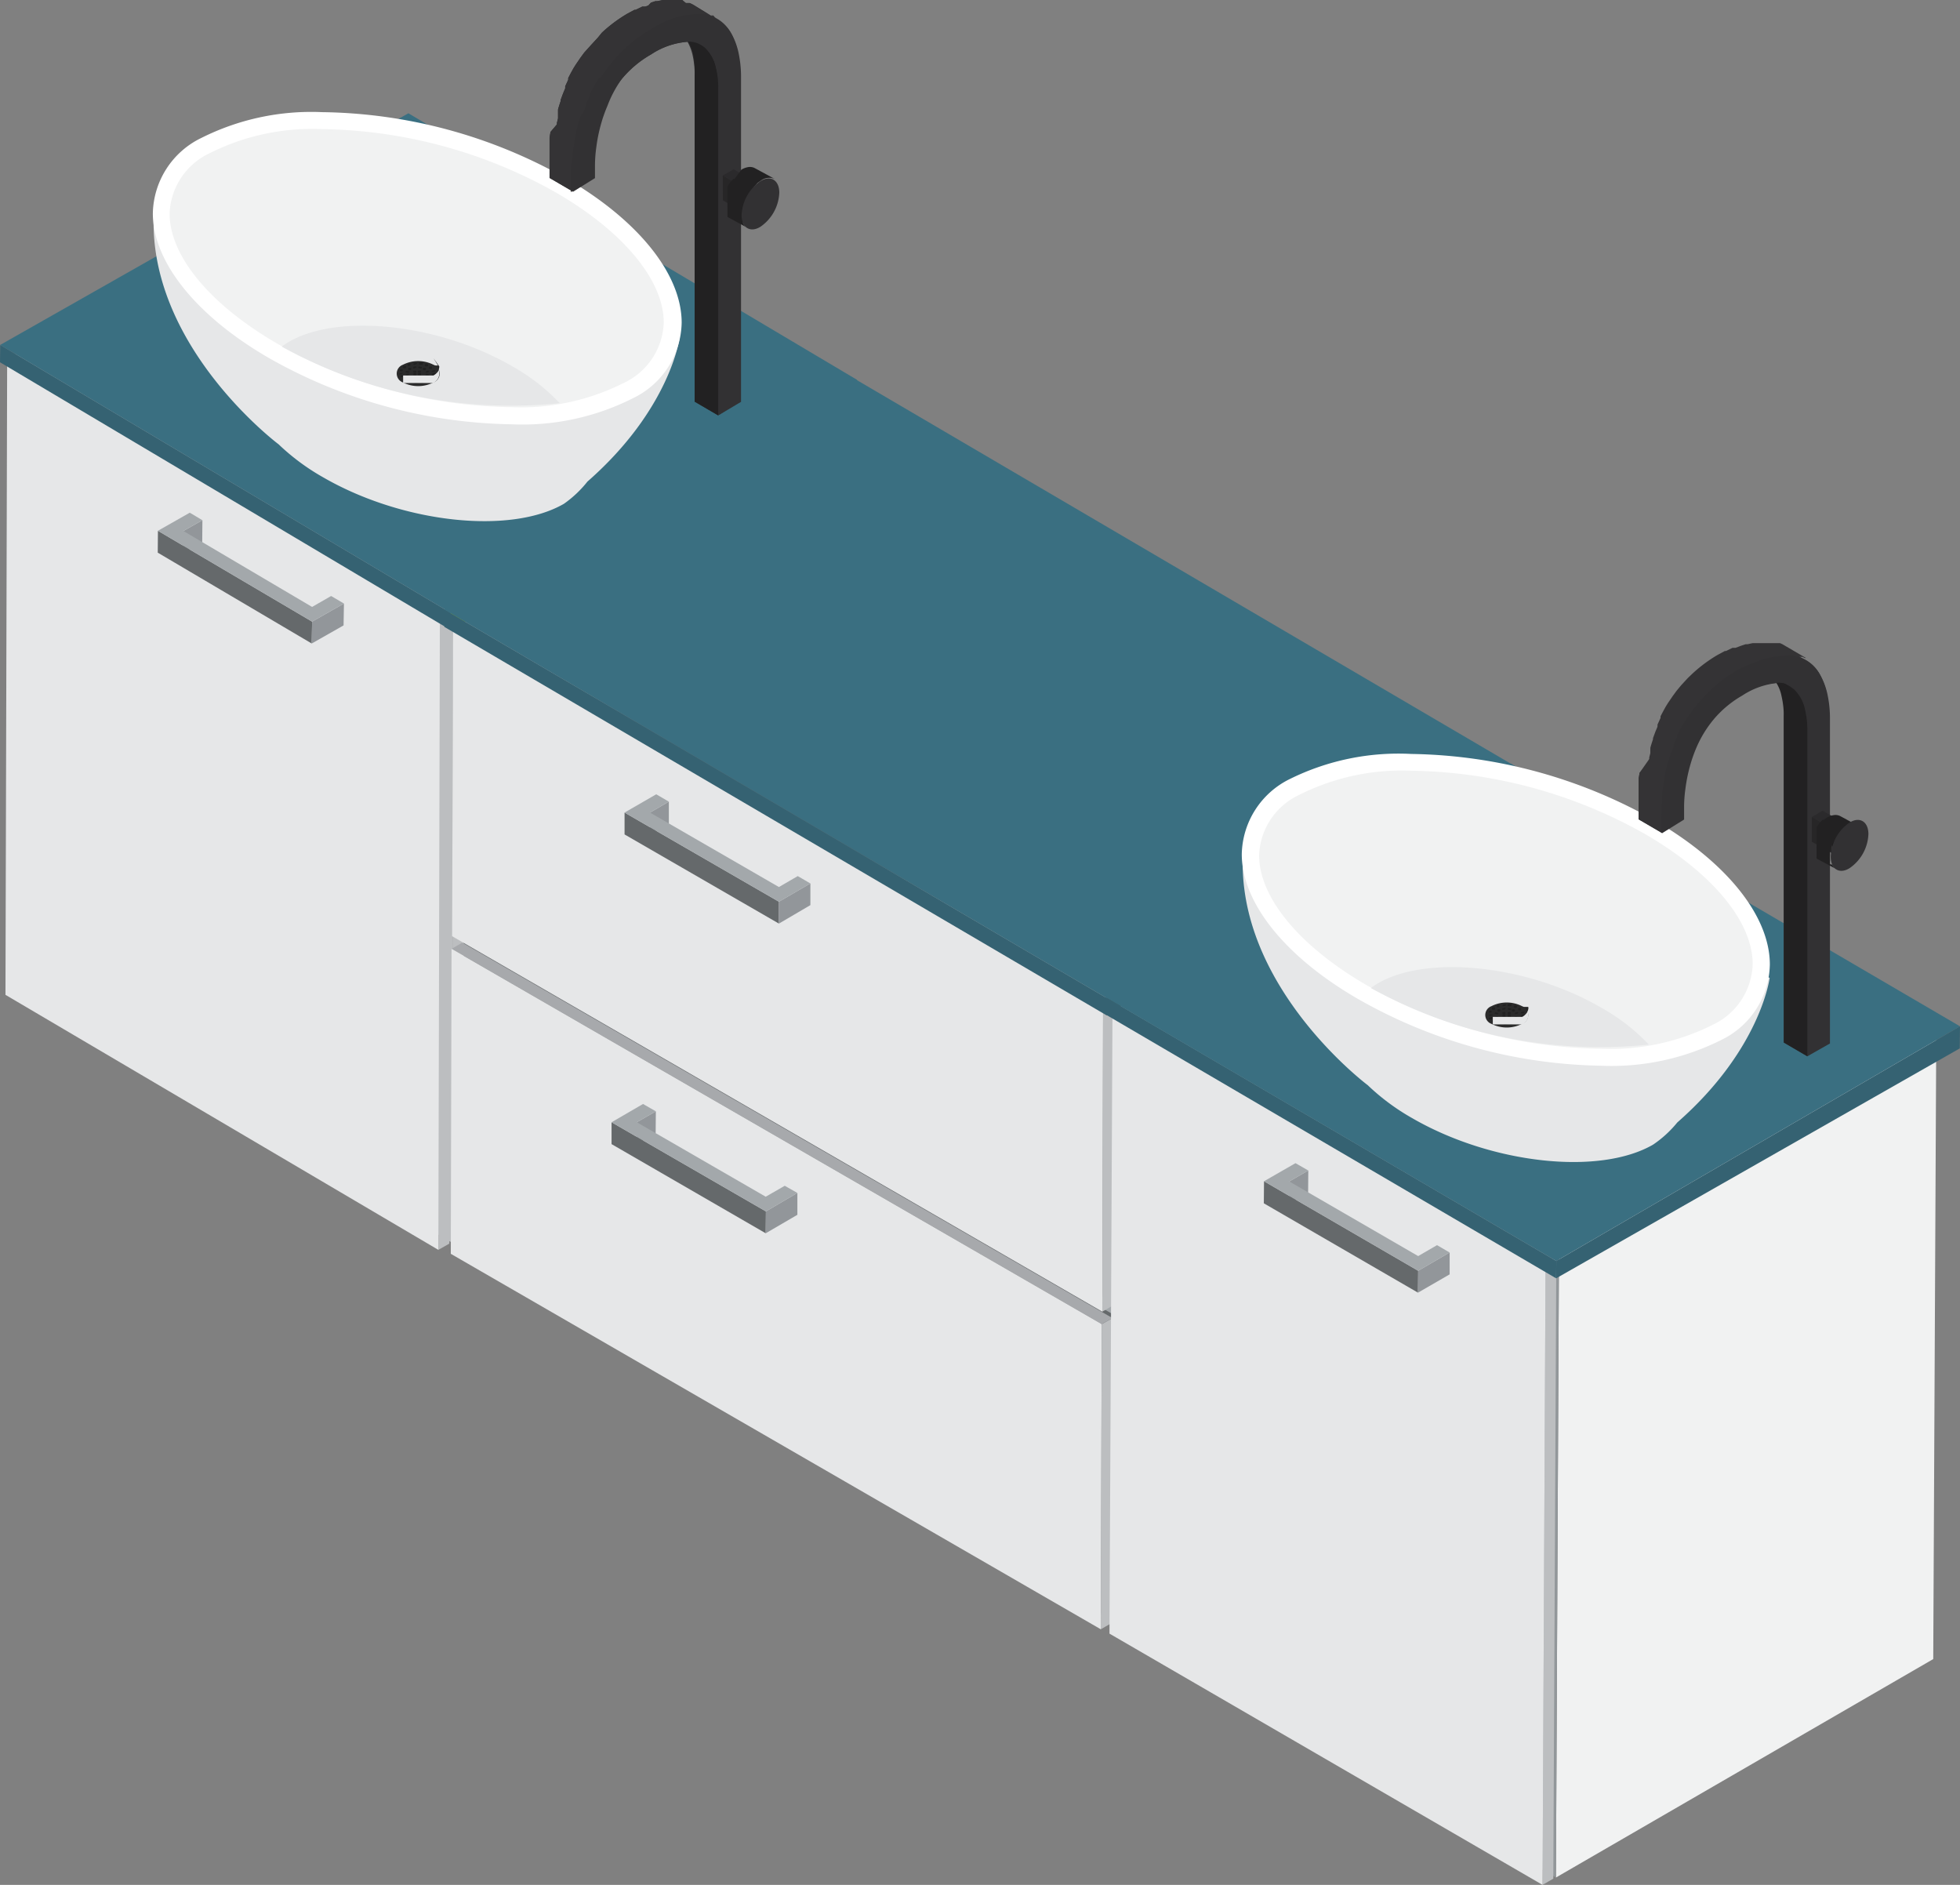 <svg xmlns="http://www.w3.org/2000/svg" width="104" height="100" viewBox="0 0 104 100">
  <rect x="0" y="0" width="104" height="100" fill="#808080" stroke="none"/>
  <defs>
    <style>
      .cls-1 {
        isolation: isolate;
      }

      .cls-2 {
        fill: #bcbec0;
      }

      .cls-3 {
        fill: #a3a8ab;
      }

      .cls-4 {
        fill: #e6e7e8;
      }

      .cls-5 {
        fill: #92969a;
      }

      .cls-6 {
        fill: #65696b;
      }

      .cls-7 {
        fill: #356272;
      }

      .cls-8 {
        fill: #3a6f81;
      }

      .cls-9 {
        fill: #8eb021;
      }

      .cls-10 {
        fill: #d1d3d4;
      }

      .cls-11 {
        fill: #a7a9ac;
      }

      .cls-12 {
        fill: #403b31;
      }

      .cls-13 {
        fill: #f1f2f2;
      }

      .cls-14 {
        fill: #92979a;
      }

      .cls-15 {
        fill: #fff;
      }

      .cls-16 {
        fill: #262626;
      }

      .cls-17 {
        fill: #2b2b2b;
      }

      .cls-18 {
        fill: #212121;
      }

      .cls-19 {
        fill: #323133;
      }

      .cls-20 {
        fill: #222122;
      }

      .cls-21 {
        fill: #343335;
      }

      .cls-22 {
        fill: #272627;
      }

      .cls-23 {
        fill: #2b2a2c;
      }

      .cls-24 {
        fill: #1b1a1b;
      }
    </style>
  </defs>
  <title>sink_2</title>
  <g id="Слой_2" data-name="Слой 2">
    <g id="Layer_1" data-name="Layer 1">
      <g>
        <g>
          <g>
            <g class="cls-1">
              <polygon class="cls-2" points="23.97 65.92 43.84 53.83 44.22 20.68 24.05 32.17 23.97 65.92"/>
              <polygon class="cls-3" points="24.05 32.17 44.22 20.68 21.26 7.16 1.09 18.64 24.05 32.17"/>
              <polygon class="cls-2" points="1.09 18.64 1.01 52.39 23.97 65.92 24.05 32.17 1.09 18.64"/>
            </g>
            <g class="cls-1">
              <polygon class="cls-2" points="23.26 66.31 23.84 65.98 23.92 32.23 23.34 32.56 23.26 66.31"/>
              <polygon class="cls-3" points="23.34 32.56 23.92 32.23 0.95 18.7 0.38 19.03 23.34 32.56"/>
              <polygon class="cls-4" points="0.38 19.03 0.29 52.78 23.26 66.31 23.34 32.56 0.38 19.03"/>
            </g>
            <g class="cls-1">
              <polygon class="cls-5" points="10.74 27.6 10.73 28.76 9.72 29.34 9.73 28.17 10.74 27.6"/>
              <polygon class="cls-6" points="16.56 32.98 16.54 34.14 8.37 29.32 8.38 28.16 16.56 32.98"/>
              <polygon class="cls-5" points="18.25 32.02 18.23 33.18 16.54 34.14 16.56 32.98 18.25 32.02"/>
              <polygon class="cls-3" points="18.25 32.02 16.56 32.98 8.38 28.16 10.07 27.2 10.74 27.6 9.73 28.17 16.56 32.2 17.57 31.62 18.25 32.02"/>
            </g>
          </g>
          <g>
            <g>
              <polygon class="cls-7" points="0.01 18.3 23.91 32.51 23.9 33.42 0 19.22 0.01 18.3"/>
              <polygon class="cls-8" points="0.01 18.3 23.91 32.51 45.49 20.16 21.67 6.01 0.01 18.3"/>
            </g>
            <polygon class="cls-9" points="45.49 20.16 45.47 21.33 23.9 33.42 23.91 32.51 45.49 20.16"/>
          </g>
        </g>
        <g>
          <g>
            <g class="cls-1">
              <polygon class="cls-10" points="59.1 69.76 78.89 58.26 78.85 74.45 59.05 85.95 59.1 69.76"/>
              <polygon class="cls-3" points="24.6 49.84 44.39 38.34 78.89 58.26 59.1 69.76 24.6 49.84"/>
              <polygon class="cls-6" points="59.1 69.76 59.05 85.95 24.55 66.03 24.6 49.84 59.1 69.76"/>
            </g>
            <g class="cls-1">
              <polygon class="cls-10" points="59.24 53 79.03 41.49 78.99 57.68 59.2 69.18 59.24 53"/>
              <polygon class="cls-3" points="24.74 33.08 44.53 21.58 79.03 41.49 59.24 53 24.74 33.08"/>
              <polygon class="cls-6" points="59.24 53 59.2 69.18 24.7 49.26 24.74 33.08 59.24 53"/>
            </g>
            <g>
              <g class="cls-1">
                <polygon class="cls-2" points="58.53 53.4 59.1 53.07 59.05 69.26 58.49 69.59 58.53 53.4"/>
                <polygon class="cls-3" points="24.04 33.48 24.6 33.16 59.1 53.07 58.53 53.4 24.04 33.48"/>
                <polygon class="cls-4" points="58.53 53.4 58.49 69.59 23.99 49.67 24.04 33.48 58.53 53.4"/>
              </g>
              <g class="cls-1">
                <polygon class="cls-5" points="35.49 42.53 35.49 43.69 34.48 44.27 34.49 43.11 35.49 42.53"/>
                <polygon class="cls-6" points="41.33 47.84 41.33 49 33.14 44.27 33.14 43.11 41.33 47.84"/>
                <polygon class="cls-5" points="43 46.87 43 48.02 41.33 49 41.33 47.84 43 46.87"/>
                <polygon class="cls-3" points="43 46.87 41.33 47.84 33.14 43.11 34.82 42.14 35.49 42.53 34.49 43.11 41.33 47.06 42.33 46.48 43 46.87"/>
              </g>
            </g>
            <g>
              <g class="cls-1">
                <polygon class="cls-2" points="58.46 70.25 59.03 69.93 58.98 86.11 58.41 86.44 58.46 70.25"/>
                <polygon class="cls-11" points="23.96 50.34 24.53 50.01 59.03 69.93 58.46 70.25 23.96 50.34"/>
                <polygon class="cls-4" points="58.46 70.25 58.41 86.44 23.92 66.52 23.96 50.34 58.46 70.25"/>
              </g>
              <g class="cls-1">
                <polygon class="cls-5" points="34.8 58.96 34.79 60.12 33.79 60.7 33.79 59.54 34.8 58.96"/>
                <polygon class="cls-6" points="40.64 64.27 40.63 65.43 32.45 60.7 32.45 59.54 40.64 64.27"/>
                <polygon class="cls-5" points="42.31 63.29 42.31 64.45 40.63 65.43 40.64 64.27 42.31 63.29"/>
                <polygon class="cls-3" points="42.31 63.29 40.64 64.27 32.45 59.54 34.12 58.57 34.8 58.96 33.79 59.54 40.63 63.49 41.64 62.91 42.31 63.29"/>
              </g>
            </g>
          </g>
          <g class="cls-1">
            <polygon class="cls-12" points="80.29 40.59 80.29 41.51 58.72 53.87 58.72 52.95 80.29 40.59"/>
            <polygon class="cls-7" points="58.72 52.95 58.72 53.87 23.58 33.26 23.58 32.34 58.72 52.95"/>
            <polygon class="cls-8" points="45.15 19.98 80.29 40.59 58.72 52.95 23.58 32.34 45.15 19.98"/>
          </g>
        </g>
        <g>
          <g>
            <g class="cls-1">
              <polygon class="cls-13" points="82.56 99.61 102.58 88.02 102.74 54.98 82.72 66.56 82.56 99.61"/>
              <polygon class="cls-3" points="82.72 66.56 102.74 54.98 79.76 41.65 59.74 53.24 82.72 66.56"/>
              <polygon class="cls-14" points="59.74 53.24 59.58 86.28 82.56 99.61 82.72 66.56 59.74 53.24"/>
            </g>
            <g class="cls-1">
              <polygon class="cls-2" points="81.85 100 82.42 99.67 82.58 66.62 82.01 66.95 81.85 100"/>
              <polygon class="cls-3" points="82.01 66.95 82.58 66.62 59.6 53.3 59.03 53.63 82.01 66.95"/>
              <polygon class="cls-4" points="59.03 53.63 58.87 86.67 81.85 100 82.01 66.95 59.03 53.63"/>
            </g>
            <g class="cls-1">
              <polygon class="cls-5" points="69.42 62.1 69.41 63.26 68.41 63.84 68.41 62.68 69.42 62.1"/>
              <polygon class="cls-6" points="75.25 67.42 75.24 68.58 67.06 63.84 67.07 62.67 75.25 67.42"/>
              <polygon class="cls-5" points="76.92 66.45 76.92 67.61 75.24 68.58 75.25 67.42 76.92 66.45"/>
              <polygon class="cls-3" points="76.92 66.45 75.25 67.42 67.07 62.67 68.74 61.71 69.42 62.1 68.41 62.68 75.25 66.64 76.25 66.06 76.92 66.45"/>
            </g>
          </g>
          <g>
            <g>
              <polygon class="cls-7" points="58.66 52.9 82.58 66.9 82.57 67.82 58.66 53.82 58.66 52.9"/>
              <polygon class="cls-8" points="58.66 52.91 82.58 66.9 104 54.45 80.16 40.51 58.66 52.91"/>
            </g>
            <polygon class="cls-7" points="104 54.45 103.99 55.62 82.57 67.82 82.58 66.9 104 54.45"/>
          </g>
        </g>
        <g>
          <g>
            <path class="cls-4" d="M9.3,9.91S8.11,9.65,8.15,12c.12,6.7,6.63,11.57,6.63,11.57h0a11.86,11.86,0,0,0,2.36,1.75c4.2,2.43,9.92,3.06,12.78,1.41a5.94,5.94,0,0,0,1.25-1.18c4.43-3.88,4.9-7.67,4.9-7.67S12.12,7,9.3,9.91Z"/>
            <g>
              <path class="cls-13" d="M33.33,20.7c-4.2,2.43-12.63,1.5-18.83-2.08S6.7,10.18,10.9,7.75s12.63-1.5,18.83,2.08S37.53,18.27,33.33,20.7Z"/>
              <path class="cls-15" d="M27.13,22.51A26.89,26.89,0,0,1,14.28,19c-3.86-2.23-6.17-5.1-6.17-7.68a4.54,4.54,0,0,1,2.57-4A13,13,0,0,1,17.1,5.95,26.89,26.89,0,0,1,30,9.44c3.86,2.23,6.17,5.1,6.17,7.68a4.54,4.54,0,0,1-2.57,4A13,13,0,0,1,27.13,22.51ZM17.1,6.85a12.14,12.14,0,0,0-6,1.29A3.68,3.68,0,0,0,9,11.33c0,2.25,2.14,4.83,5.71,6.9a25.94,25.94,0,0,0,12.4,3.37,12.14,12.14,0,0,0,6-1.29,3.68,3.68,0,0,0,2.11-3.19c0-2.25-2.14-4.83-5.71-6.9A25.94,25.94,0,0,0,17.1,6.85Z"/>
            </g>
            <path class="cls-4" d="M29.7,21.39a25.18,25.18,0,0,1-14.75-3,4.1,4.1,0,0,1,.39-.26c2.65-1.53,8-.94,11.85,1.31A10.42,10.42,0,0,1,29.7,21.39Z"/>
            <g>
              <g class="cls-1">
                <path class="cls-16" d="M23.31,19.44h0a.42.42,0,0,1-.05.2l0,0h0l0,0,0,0h0l0,0,0,0h0l0,0h0l0,0h0l0,0-.07,0h0l-.07,0h0l-.07,0h0l-.07,0h-.14l-.09,0h-.66l-.07,0h0l-.08,0h-.12l-.06,0h0l-.06,0a.72.72,0,0,0-.28.27h0v0h0v0h0v0h0v-.05a.57.57,0,0,1,.33-.47l.06,0h0l.06,0h.12l.08,0h0l.07,0h.66l.09,0h.14l.07,0h0l.07,0h0l.07,0h0L23,19,23,19h0l0,0h0l0,0h0l0,0h0l0,0h0l0,0h0l0,0h0l0,0h0v0h0v0h0v0h0v0Z"/>
                <path class="cls-17" d="M23,19.35a.5.5,0,0,1,0,.94,1.78,1.78,0,0,1-1.62,0,.5.5,0,0,1,0-.94A1.79,1.79,0,0,1,23,19.35Z"/>
              </g>
              <g>
                <path class="cls-18" d="M22.17,19.77a0,0,0,0,1,0-.09.17.17,0,0,1,.16,0s0,.07,0,.09A.17.17,0,0,1,22.17,19.77Z"/>
                <path class="cls-18" d="M21.93,19.91s0-.07,0-.09a.17.17,0,0,1,.16,0,0,0,0,0,1,0,.09A.17.17,0,0,1,21.93,19.91Z"/>
                <path class="cls-18" d="M22.18,19.91s0-.07,0-.09a.17.17,0,0,1,.16,0,0,0,0,0,1,0,.09A.17.17,0,0,1,22.18,19.91Z"/>
                <path class="cls-18" d="M21.93,19.77a0,0,0,0,1,0-.09.17.17,0,0,1,.16,0s0,.07,0,.09A.17.17,0,0,1,21.93,19.77Z"/>
                <path class="cls-18" d="M22.44,20.06a0,0,0,0,1,0-.09.17.17,0,0,1,.16,0,0,0,0,0,1,0,.09A.17.17,0,0,1,22.44,20.06Z"/>
                <path class="cls-18" d="M22.19,20.15l0,0s0-.07.08-.08a.17.17,0,0,1,.11,0l0,0s0,.07-.08.08A.17.17,0,0,1,22.19,20.15Z"/>
                <path class="cls-18" d="M22.33,20.32l0,0s0-.08.08-.09a.19.19,0,0,1,.12,0l0,0s0,.08-.08.09A.19.19,0,0,1,22.33,20.32Z"/>
                <path class="cls-18" d="M22,20.35a.06.06,0,0,1,0-.05s.06-.07.13-.07l.08,0a.06.06,0,0,1,0,.05s-.06.07-.13.07Z"/>
                <path class="cls-18" d="M21.71,20.3s0-.05,0-.08a.16.16,0,0,1,.16,0h0s0,.05,0,.08a.16.16,0,0,1-.16,0Z"/>
                <path class="cls-18" d="M21.91,20.15s0,0,0-.06A.13.13,0,0,1,22,20l.05,0s0,0,0,.06a.13.13,0,0,1-.14,0Z"/>
                <path class="cls-18" d="M22.77,19.56h0s0-.08,0-.1a.19.19,0,0,1,.15,0h0s0,.08,0,.1A.19.19,0,0,1,22.77,19.56Z"/>
                <path class="cls-18" d="M22.58,19.76l0,0s0-.07.08-.08a.17.17,0,0,1,.11,0l0,0s0,.07-.08.08A.17.17,0,0,1,22.58,19.76Z"/>
                <path class="cls-18" d="M22.58,19.92s0,0,0-.06a.13.13,0,0,1,.14,0l.05,0s0,0,0,.06a.13.13,0,0,1-.14,0Z"/>
                <path class="cls-18" d="M22.54,19.42s0-.06,0-.09a.18.18,0,0,1,.17,0h0s0,.06,0,.09a.18.18,0,0,1-.17,0Z"/>
                <path class="cls-18" d="M22.44,19.62a0,0,0,0,1,0-.09.17.17,0,0,1,.16,0,0,0,0,0,1,0,.09A.17.17,0,0,1,22.44,19.62Z"/>
                <path class="cls-18" d="M21.93,19.34a.07.07,0,0,1,0,0s0-.07.1-.08a.18.18,0,0,1,.1,0,.07.07,0,0,1,0,0s0,.07-.1.08A.18.18,0,0,1,21.93,19.34Z"/>
                <path class="cls-18" d="M22.24,19.35s0,0,0-.07.08-.06.14-.05l.06,0s0,0,0,.07-.08.06-.14.05Z"/>
                <path class="cls-18" d="M22.19,19.53s0,0,0-.06a.13.13,0,0,1,.14,0l.05,0s0,0,0,.06a.13.13,0,0,1-.14,0Z"/>
                <path class="cls-18" d="M21.66,19.62a0,0,0,0,1,0-.09.17.17,0,0,1,.16,0,0,0,0,0,1,0,.09A.17.17,0,0,1,21.66,19.62Z"/>
                <path class="cls-18" d="M21.91,19.53l0,0s0-.07.08-.08a.17.17,0,0,1,.11,0l0,0s0,.07-.08.08A.17.17,0,0,1,21.91,19.53Z"/>
                <g class="cls-1">
                  <path class="cls-18" d="M21.18,19.86a.06.06,0,0,1,0,0s0-.07.11-.07l.09,0a.06.06,0,0,1,0,0s0,.07-.12.07Z"/>
                  <path class="cls-18" d="M21.52,19.92l0,0s0-.07.08-.08a.17.17,0,0,1,.11,0l0,0s0,.07-.08.08A.17.17,0,0,1,21.52,19.92Z"/>
                  <path class="cls-18" d="M21.25,20l0,0s0-.08.06-.09a.19.19,0,0,1,.13,0l0,0s0,.08-.06.09A.19.19,0,0,1,21.25,20Z"/>
                </g>
                <path class="cls-18" d="M21.52,19.76s0,0,0-.06a.13.13,0,0,1,.14,0l.05,0s0,0,0,.06a.13.13,0,0,1-.14,0Z"/>
                <path class="cls-18" d="M21.67,20.06a0,0,0,0,1,0-.09.17.17,0,0,1,.16,0,0,0,0,0,1,0,.09A.18.18,0,0,1,21.67,20.06Z"/>
                <path class="cls-18" d="M22.82,20.08s0-.06,0-.08A.17.17,0,0,1,23,20h0s0,.06,0,.08a.17.17,0,0,1-.16,0Z"/>
                <path class="cls-18" d="M22.61,20.23h0s0-.07,0-.1a.19.19,0,0,1,.16,0h0s0,.07,0,.1A.19.19,0,0,1,22.61,20.23Z"/>
                <path class="cls-18" d="M22.92,19.91a.06.06,0,0,1,0-.06s.07-.07.14-.06l.07,0a.06.06,0,0,1,0,.06s-.07.07-.14.06Z"/>
                <path class="cls-18" d="M22.9,19.73l0,0s0-.08.09-.08a.19.19,0,0,1,.11,0l0,0s0,.08-.09.08A.19.19,0,0,1,22.9,19.73Z"/>
                <path class="cls-18" d="M21.63,19.4l0,0s0-.08,0-.09a.19.19,0,0,1,.14,0l0,0s0,.08,0,.09A.19.19,0,0,1,21.63,19.4Z"/>
                <path class="cls-18" d="M21.22,19.68s0,0,0-.07a.15.15,0,0,1,.15,0l0,0s0,0,0,.07a.15.15,0,0,1-.15,0Z"/>
                <path class="cls-18" d="M21.38,19.52s0-.07,0-.09a.19.19,0,0,1,.17,0h0s0,.07,0,.09a.19.19,0,0,1-.17,0Z"/>
                <path class="cls-18" d="M21.44,20.2a.05.05,0,0,1,0-.1.19.19,0,0,1,.17,0,.05.05,0,0,1,0,.1A.19.19,0,0,1,21.44,20.2Z"/>
              </g>
              <path class="cls-4" d="M23.31,19.45v.4a.57.57,0,0,1-.33.47l-.06,0h0l-.06,0h-.12l-.08,0h0l-.07,0H21.9l-.09,0h-.14l-.07,0h0l-.07,0h0l-.07,0h0l-.07,0,0,0h0l0,0h0l0,0h0l0,0h0l0,0h0l0,0,0,0h0l0,0h0v0h0v0h0v0h0v0h0v-.4h0v0h0v0h0v0h0v0h0l0,0h0l0,0,0,0h0l0,0,0,0h0l0,0h0l0,0h0l.05,0,.07,0h0l.07,0h0l.07,0h0l.07,0h.14l.09,0h.66l.07,0h0l.08,0h.12l.06,0h0l.06,0a.72.72,0,0,0,.28-.27A.42.42,0,0,0,23.31,19.45Z"/>
            </g>
          </g>
          <g>
            <g>
              <path class="cls-19" d="M39.32,21.32l0-17s0-.14,0-.28a6.07,6.07,0,0,0-.12-1.18,3.69,3.69,0,0,0-.38-1.06A2,2,0,0,0,38,1h0L36.78.25h0l0,0L36.59.16h0l0,0-.12,0h-.08L36.2,0h-.12l-.17,0h-.33l-.18,0h-.24l-.28.06h0l-.1,0-.24.08L34.4.29l-.16.06-.09,0-.07,0-.35.17-.06,0-.39.21a7.73,7.73,0,0,0-1.34,1L31.72,2h0l-.36.39,0,0,0,0L31,2.79l0,0h0l-.22.3v0l-.06.09-.13.19,0,0-.06.09-.1.16,0,0-.1.18-.07.13-.11.21,0,.09v0l-.16.35h0l0,.11-.11.26v0l-.13.35,0,.06h0c-.05.15-.1.3-.14.45V6l0,.16,0,.12-.06.24,0,.08h0L29.21,7l-.05.3v.1l0,.17v.07l0,.19v.29c0,.07,0,.13,0,.18v0s0,.09,0,.13v.17s0,.07,0,.09,0,.09,0,.1l0,.65,1.25.73h0l1.16-.72,0-.7a7.29,7.29,0,0,1,.07-.93,8.49,8.49,0,0,1,.24-1.2,7.61,7.61,0,0,1,.35-1A6.09,6.09,0,0,1,33,4.18a5.65,5.65,0,0,1,1.54-1.29,4.09,4.09,0,0,1,1.94-.67,2.64,2.64,0,0,1,.26.67A4.62,4.62,0,0,1,36.86,4c0,.06,0,.11,0,.21l0,17.1,1.25.73h0ZM38.11,4.89h0ZM38,1l0,0L37.84.89h0Zm-.2-.09h0L37.63.81h0ZM37.34.75l.12,0,.07,0-.19,0-.22,0h0Zm.05,1.77-.17-.12ZM37,.73Zm-.33,0h0l-.17,0h0Zm-.24,0h0l-.25.06Zm-.53.14-.1,0h0ZM35.66,1h0l-.25.1h0Zm-.32.13h0L35,1.31h0Zm-2.74,2h0l-.07.08h0Zm-.32.39h0ZM32,3.85h0L32,4h0Zm-.2.29h0l-.08.12h0Zm-.53,1h0l-.06.14ZM31,5.74,31,5.87h0Zm-.2.53h0Zm-.17.56,0,.1h0Zm-.06.23h0l0,.08Zm-.2,1h0l0,.19h0Zm0,.24h0l0,.19h0Zm.06-.42,0-.22v0ZM31.36,5h0l.18-.34.13-.23h0l-.13.23ZM33,2.76h0l.24-.23Zm1.58-1.2a7.69,7.69,0,0,0-1,.71,7.69,7.69,0,0,1,1-.71l.39-.21h0Z"/>
              <g class="cls-1">
                <path class="cls-20" d="M38.11,4.89c0-.1,0-.15,0-.21A4.61,4.61,0,0,0,38,3.62a2.06,2.06,0,0,0-.6-1.1l-.18-.13L36,1.67l.18.13a2.06,2.06,0,0,1,.6,1.1A4.62,4.62,0,0,1,36.86,4c0,.06,0,.11,0,.21l0,17.1,1.25.73Z"/>
                <path class="cls-21" d="M37.66.82l.12,0,.07,0L38,1,38,1h0L36.78.25h0l0,0L36.59.16h0l0,0-.12,0h-.08L36.2,0h-.12l-.17,0h-.33l-.18,0h-.24l-.28.06h0l-.1,0-.24.08L34.4.29l-.16.06-.09,0-.07,0-.35.17-.06,0-.39.21a7.74,7.74,0,0,0-1.34,1L31.72,2h0l-.36.39,0,0,0,0L31,2.79l0,0h0l-.22.3v0l-.06.09-.13.19,0,0-.06.09-.1.16,0,0-.1.18-.07.13-.11.21,0,.09v0l-.16.35h0l0,.11-.11.26v0l-.13.35,0,.06h0c-.05.15-.1.3-.14.45V6l0,.16,0,.12-.06.24,0,.08h0L29.21,7l-.05.3v.1l0,.17v.07l0,.19v.29c0,.07,0,.13,0,.18v0s0,.09,0,.13v.17s0,.07,0,.09,0,.09,0,.1l0,.65,1.25.73,0-.65s0,0,0-.1v-.9l0-.19V8.29l0-.19V8l.05-.3.06-.32,0-.08.06-.24,0-.13.06-.2c0-.15.09-.3.14-.45l0-.06L31,5.87l.11-.28,0-.11.18-.38,0-.1.18-.34.13-.23.1-.16.08-.12L32,4l.07-.1.22-.3,0,0,.24-.29.07-.08L33,2.76l.24-.23a7.72,7.72,0,0,1,1.34-1l.39-.21.06,0,.35-.17.07,0,.25-.1L35.79,1,36,.89l.09,0,.29-.07h.07l.17,0,.18,0h.28l.22,0,.12,0,.12,0Z"/>
                <path class="cls-19" d="M34.54,1.56a4.59,4.59,0,0,1,2.8-.81,1.92,1.92,0,0,1,1.44,1,3.69,3.69,0,0,1,.38,1.06A6.08,6.08,0,0,1,39.28,4c0,.14,0,.23,0,.28l0,17L38.16,22l0-17.1c0-.1,0-.15,0-.21A4.61,4.61,0,0,0,38,3.62a2.06,2.06,0,0,0-.6-1.1,1.33,1.33,0,0,0-.84-.31,4,4,0,0,0-2,.67A5.64,5.64,0,0,0,33,4.18a6.09,6.09,0,0,0-.89,1.46,7.61,7.61,0,0,0-.35,1,8.49,8.49,0,0,0-.24,1.2,7.34,7.34,0,0,0-.07.93l0,.7-1.16.72,0-.65s0,0,0-.1a9.67,9.67,0,0,1,.17-1.72,10.06,10.06,0,0,1,1.07-3A8.28,8.28,0,0,1,33.2,2.53,7.72,7.72,0,0,1,34.54,1.56Z"/>
              </g>
            </g>
            <g>
              <g class="cls-1">
                <polygon class="cls-22" points="39.42 9.93 38.35 9.31 38.36 10.63 39.42 11.24 39.42 9.93"/>
                <polygon class="cls-23" points="39.99 9.6 38.93 8.98 38.35 9.31 39.42 9.93 39.99 9.6"/>
                <polygon class="cls-24" points="39.42 9.93 39.42 11.24 39.99 10.91 39.99 9.6 39.42 9.93"/>
              </g>
              <g>
                <path class="cls-20" d="M39.43,11.84h0a.62.62,0,0,0,.09.14h0a.51.51,0,0,0,.13.1h0l-1.05-.57h0l0,0,0,0,0,0h0l0-.05,0-.06v0h0l0,0,0-.09V11a1.27,1.27,0,0,1,0-.16,1.62,1.62,0,0,1,0-.24l0-.08s0-.08,0-.12l0-.06v0l0-.06,0-.13,0,0v0l0,0,0-.1,0-.09h0l0-.07.05-.08.05-.07h0l.06-.08.07-.08,0,0,0,0,0,0,.09-.09.06,0,0,0,0,0L39.34,9a1,1,0,0,1,.4-.14.56.56,0,0,1,.33.07l1.05.57a.73.73,0,0,0-.73.07l-.2.14,0,0L40,9.93v0l-.17.2h0l-.15.23h0a2.56,2.56,0,0,0-.12.24v0c0,.07-.06.15-.08.22v0c0,.06,0,.12,0,.18l0,.08a1.63,1.63,0,0,0,0,.24,1.21,1.21,0,0,0,0,.21v0A.85.85,0,0,0,39.43,11.84Z"/>
                <path class="cls-19" d="M39.35,11.42c0,.67.47.94,1,.61a2.3,2.3,0,0,0,1-1.81c0-.67-.47-.94-1-.61A2.3,2.3,0,0,0,39.35,11.42Z"/>
              </g>
            </g>
          </g>
        </g>
        <g>
          <g>
            <path class="cls-4" d="M67.09,43.94S65.9,43.69,65.94,46c.12,6.7,6.63,11.57,6.63,11.57h0a11.86,11.86,0,0,0,2.36,1.75c4.2,2.43,9.92,3.06,12.78,1.41A5.93,5.93,0,0,0,89,59.55c4.43-3.88,4.9-7.67,4.9-7.67S69.91,41,67.09,43.94Z"/>
            <g>
              <path class="cls-13" d="M91.11,54.73c-4.2,2.43-12.63,1.5-18.83-2.08s-7.81-8.44-3.6-10.87,12.63-1.5,18.83,2.08S95.32,52.3,91.11,54.73Z"/>
              <path class="cls-15" d="M84.92,56.54A26.89,26.89,0,0,1,72.06,53c-3.86-2.23-6.17-5.1-6.17-7.68a4.54,4.54,0,0,1,2.57-4A13,13,0,0,1,74.89,40a26.89,26.89,0,0,1,12.85,3.49c3.86,2.23,6.17,5.1,6.17,7.68a4.54,4.54,0,0,1-2.57,4A13,13,0,0,1,84.92,56.54Zm-10-15.65a12.14,12.14,0,0,0-6,1.29,3.68,3.68,0,0,0-2.11,3.19c0,2.25,2.14,4.83,5.71,6.9a25.94,25.94,0,0,0,12.4,3.37,12.14,12.14,0,0,0,6-1.29A3.68,3.68,0,0,0,93,51.15c0-2.25-2.14-4.83-5.71-6.9A25.94,25.94,0,0,0,74.89,40.89Z"/>
            </g>
            <path class="cls-4" d="M87.49,55.42a25.18,25.18,0,0,1-14.75-3,4.1,4.1,0,0,1,.39-.26c2.65-1.53,8-.94,11.85,1.31A10.43,10.43,0,0,1,87.49,55.42Z"/>
            <g>
              <g class="cls-1">
                <path class="cls-16" d="M81.1,53.47h0a.42.42,0,0,1-.05.2l0,0h0l0,0,0,0h0l0,0,0,0h0l0,0h0l0,0h0l-.05,0-.07,0h0l-.07,0h0l-.07,0h0l-.07,0h-.14l-.09,0h-.66l-.07,0h0l-.08,0h-.12l-.06,0h0l-.06,0a.72.72,0,0,0-.28.27h0v0h0v0h0v0h0v-.05a.57.57,0,0,1,.33-.47l.06,0h0l.06,0h.12l.08,0h0l.07,0h.66l.09,0h.07l.06,0h0l.07,0h0l.07,0h0l.07,0h0l.07,0,.05,0h0l0,0h0l0,0h0l0,0h0l0,0h0l0,0h0l0,0h0l0,0h0v0h0v0h0v0h0v0Z"/>
                <path class="cls-17" d="M80.76,53.38a.5.5,0,0,1,0,.94,1.79,1.79,0,0,1-1.62,0,.5.5,0,0,1,0-.94A1.79,1.79,0,0,1,80.76,53.38Z"/>
              </g>
              <g>
                <path class="cls-18" d="M80,53.8a0,0,0,0,1,0-.09.17.17,0,0,1,.16,0,0,0,0,0,1,0,.09A.17.17,0,0,1,80,53.8Z"/>
                <path class="cls-18" d="M79.72,53.94a0,0,0,0,1,0-.09.17.17,0,0,1,.16,0,0,0,0,0,1,0,.09A.17.17,0,0,1,79.72,53.94Z"/>
                <path class="cls-18" d="M80,53.94a0,0,0,0,1,0-.09.17.17,0,0,1,.16,0,0,0,0,0,1,0,.09A.17.17,0,0,1,80,53.94Z"/>
                <path class="cls-18" d="M79.72,53.8a0,0,0,0,1,0-.09.17.17,0,0,1,.16,0,0,0,0,0,1,0,.09A.17.17,0,0,1,79.72,53.8Z"/>
                <path class="cls-18" d="M80.23,54.1a0,0,0,0,1,0-.09.17.17,0,0,1,.16,0,0,0,0,0,1,0,.09A.17.17,0,0,1,80.23,54.1Z"/>
                <path class="cls-18" d="M80,54.18l0,0s0-.07.08-.08a.18.18,0,0,1,.11,0l0,0s0,.07-.08.08A.17.17,0,0,1,80,54.18Z"/>
                <path class="cls-18" d="M80.11,54.35l0,0s0-.08.08-.09a.19.19,0,0,1,.12,0l0,0s0,.08-.08.09A.19.19,0,0,1,80.11,54.35Z"/>
                <path class="cls-18" d="M79.8,54.38a.06.06,0,0,1,0-.05s.06-.07.13-.07l.08,0a.06.06,0,0,1,0,.05s-.06.07-.13.07Z"/>
                <path class="cls-18" d="M79.49,54.34s0-.05,0-.08a.16.16,0,0,1,.16,0h0s0,.05,0,.08a.16.16,0,0,1-.16,0Z"/>
                <path class="cls-18" d="M79.7,54.18s0,0,0-.06a.13.13,0,0,1,.14,0l.05,0s0,0,0,.06a.13.13,0,0,1-.14,0Z"/>
                <path class="cls-18" d="M80.56,53.59h0s0-.08,0-.1a.19.19,0,0,1,.15,0h0s0,.08,0,.1A.19.19,0,0,1,80.56,53.59Z"/>
                <path class="cls-18" d="M80.37,53.79l0,0s0-.07.08-.08a.17.17,0,0,1,.11,0l0,0s0,.07-.08.08A.17.17,0,0,1,80.37,53.79Z"/>
                <path class="cls-18" d="M80.37,54s0,0,0-.06a.13.13,0,0,1,.14,0l.05,0s0,0,0,.06a.13.13,0,0,1-.14,0Z"/>
                <path class="cls-18" d="M80.32,53.45s0-.06,0-.09a.18.18,0,0,1,.17,0h0s0,.06,0,.09a.18.18,0,0,1-.17,0Z"/>
                <path class="cls-18" d="M80.22,53.65a0,0,0,0,1,0-.09.17.17,0,0,1,.16,0,0,0,0,0,1,0,.09A.18.18,0,0,1,80.22,53.65Z"/>
                <path class="cls-18" d="M79.72,53.37a.07.07,0,0,1,0,0s0-.07.1-.08a.18.18,0,0,1,.1,0,.07.07,0,0,1,0,0s0,.07-.1.08A.18.18,0,0,1,79.72,53.37Z"/>
                <path class="cls-18" d="M80,53.38s0,0,0-.07.08-.06.14-.05l.06,0s0,0,0,.07-.08.06-.14.05Z"/>
                <path class="cls-18" d="M80,53.56s0,0,0-.06a.13.13,0,0,1,.14,0l.05,0s0,0,0,.06a.13.13,0,0,1-.14,0Z"/>
                <path class="cls-18" d="M79.45,53.65a0,0,0,0,1,0-.09.17.17,0,0,1,.16,0,0,0,0,0,1,0,.09A.18.18,0,0,1,79.45,53.65Z"/>
                <path class="cls-18" d="M79.7,53.56l0,0s0-.07.08-.08a.17.17,0,0,1,.11,0l0,0s0,.07-.08.08A.17.17,0,0,1,79.7,53.56Z"/>
                <g class="cls-1">
                  <path class="cls-18" d="M79,53.89a.06.06,0,0,1,0,0s0-.07.11-.07l.09,0a.06.06,0,0,1,0,0s0,.07-.11.07Z"/>
                  <path class="cls-18" d="M79.31,54l0,0s0-.07.08-.08a.17.17,0,0,1,.11,0l0,0s0,.07-.08.08A.17.17,0,0,1,79.31,54Z"/>
                  <path class="cls-18" d="M79,54.07l0,0s0-.08.06-.09a.19.19,0,0,1,.13,0l0,0s0,.08-.06.09A.19.19,0,0,1,79,54.07Z"/>
                </g>
                <path class="cls-18" d="M79.31,53.79s0,0,0-.06a.13.13,0,0,1,.14,0l.05,0s0,0,0,.06a.13.13,0,0,1-.14,0Z"/>
                <path class="cls-18" d="M79.45,54.1a0,0,0,0,1,0-.09.17.17,0,0,1,.16,0,0,0,0,0,1,0,.09A.17.17,0,0,1,79.45,54.1Z"/>
                <path class="cls-18" d="M80.61,54.11s0-.06,0-.08a.17.17,0,0,1,.16,0h0s0,.06,0,.08a.17.17,0,0,1-.16,0Z"/>
                <path class="cls-18" d="M80.4,54.26h0s0-.07,0-.1a.19.19,0,0,1,.16,0h0s0,.07,0,.1A.19.19,0,0,1,80.4,54.26Z"/>
                <path class="cls-18" d="M80.7,53.94a.06.06,0,0,1,0-.06s.07-.07.14-.06l.07,0a.06.06,0,0,1,0,.06s-.07.07-.14.06Z"/>
                <path class="cls-18" d="M80.69,53.76l0,0s0-.08.09-.08a.19.19,0,0,1,.11,0l0,0s0,.08-.09.08A.18.18,0,0,1,80.69,53.76Z"/>
                <path class="cls-18" d="M79.42,53.43l0,0s0-.08,0-.1a.19.19,0,0,1,.14,0l0,0s0,.08,0,.1A.19.19,0,0,1,79.42,53.43Z"/>
                <path class="cls-18" d="M79,53.71s0,0,0-.07a.15.15,0,0,1,.15,0l0,0s0,0,0,.07a.15.15,0,0,1-.15,0Z"/>
                <path class="cls-18" d="M79.16,53.55s0-.07,0-.09a.19.19,0,0,1,.17,0h0s0,.07,0,.09a.19.19,0,0,1-.17,0Z"/>
                <path class="cls-18" d="M79.22,54.23a.05.05,0,0,1,0-.1.19.19,0,0,1,.17,0,.05.05,0,0,1,0,.1A.19.19,0,0,1,79.22,54.23Z"/>
              </g>
              <path class="cls-4" d="M81.1,53.48v.4a.57.57,0,0,1-.33.47l-.06,0h0l-.06,0h-.12l-.08,0h0l-.07,0h-.66l-.09,0h-.14l-.07,0h0l-.07,0h0l-.07,0h0l-.07,0,0,0h0l0,0h0l0,0h0l0,0h0l0,0h0l0,0,0,0h0l0,0h0v0h0v0h0v0h0v0h0v-.4h0v0h0v0h0v0h0v0h0l0,0h0l0,0,0,0h0l0,0,0,0h0l0,0h0l0,0h0l0,0,.07,0h0l.07,0h0l.07,0h0l.07,0h.14l.09,0h.66l.07,0h0l.08,0h.12l.06,0h0l.06,0a.72.72,0,0,0,.28-.27A.42.42,0,0,0,81.1,53.48Z"/>
            </g>
          </g>
          <g>
            <g>
              <path class="cls-19" d="M97.1,55.36l0-17s0-.14,0-.28a6,6,0,0,0-.12-1.18,3.68,3.68,0,0,0-.38-1.06,2,2,0,0,0-.75-.79h0l-1.25-.73h0l0,0-.13-.06h0l0,0-.12,0h-.08l-.12,0h-.12l-.17,0h-.33l-.18,0H93l-.28.06h0l-.1,0-.24.08-.13.05-.16.06-.09,0-.07,0-.35.17-.06,0-.39.21a7.72,7.72,0,0,0-1.34,1l-.23.22h0l-.36.39,0,0,0,0-.24.29,0,0h0l-.22.3v0l-.06.09-.13.19,0,0-.06.09-.1.16,0,0-.1.18-.07.13-.11.21,0,.09v0l-.16.35h0l0,.11-.11.26v0l-.13.35,0,.06h0c-.05.15-.1.3-.14.45v0l0,.16,0,.12-.06.24,0,.08h0L87,41l-.05.3v.1l0,.17v.07l0,.19v.8s0,.07,0,.09,0,.09,0,.1l0,.65,1.25.73h0l1.16-.72,0-.7a7.24,7.24,0,0,1,.07-.93,8.53,8.53,0,0,1,.24-1.2,7.59,7.59,0,0,1,.35-1,6.08,6.08,0,0,1,.89-1.46,5.64,5.64,0,0,1,1.54-1.29,4.09,4.09,0,0,1,1.94-.67,2.64,2.64,0,0,1,.26.67A4.63,4.63,0,0,1,94.65,38c0,.06,0,.11,0,.21l0,17.1,1.25.73h0ZM95.9,38.93h0ZM95.76,35l0,0-.17-.09h0Zm-.2-.09h0l-.15-.05h0Zm-.44-.11.12,0,.07,0-.19,0-.22,0h0Zm.05,1.77L95,36.43Zm-.4-1.79h0Zm-.32,0h0l-.17,0h0Zm-.24,0h0l-.25.06Zm-.53.14-.1,0h0Zm-.23.08h0l-.25.1h0Zm-.32.13h0l-.35.17h0Zm-2.74,2h0l-.07.08h0Zm-.32.39h0Zm-.23.31h0l-.07.1h0Zm-.2.29h0l-.08.12h0Zm-.53,1h0l-.06.14Zm-.28.65-.05.13h0Zm-.2.53h0Zm-.17.56,0,.1h0Zm-.06.23h0l0,.08Zm-.2,1h0l0,.19h0Zm0,.24h0l0,.19h0Zm.06-.42,0-.22v0ZM89.15,39h0l.18-.34.13-.23h0l-.13.23Zm1.6-2.24h0l.24-.23Zm1.58-1.2a7.68,7.68,0,0,0-1,.71,7.7,7.7,0,0,1,1-.71l.39-.21h0Z"/>
              <g class="cls-1">
                <path class="cls-20" d="M95.9,38.93c0-.1,0-.15,0-.21a4.62,4.62,0,0,0-.12-1.06,2.06,2.06,0,0,0-.6-1.1L95,36.43l-1.25-.73.18.13a2.06,2.06,0,0,1,.6,1.1A4.63,4.63,0,0,1,94.65,38c0,.06,0,.11,0,.21l0,17.1,1.25.73Z"/>
                <path class="cls-21" d="M95.45,34.85l.12,0,.07,0,.13.06.06,0h0l-1.25-.73h0l0,0-.13-.06h0l0,0-.12,0h-.08l-.12,0h-.12l-.17,0h-.33l-.18,0H93l-.28.06h0l-.1,0-.24.08-.13.05-.16.06-.09,0-.07,0-.35.17-.06,0-.39.21a7.71,7.71,0,0,0-1.34,1l-.23.22h0l-.36.39,0,0,0,0-.24.29,0,0h0l-.22.3v0l-.06.09-.13.19,0,0-.06.09-.1.16,0,0-.1.18-.07.13-.11.21,0,.09v0l-.16.35h0l0,.11-.11.26v0l-.13.35,0,.06h0c-.05.15-.1.3-.14.45v0l0,.16,0,.12-.06.24,0,.08h0L87,41l-.05.3v.1l0,.17v.07l0,.19v.29c0,.07,0,.13,0,.18v.33s0,.07,0,.09,0,.09,0,.1l0,.65,1.25.73,0-.65s0,0,0-.1v-.13s0-.06,0-.09v0s0-.09,0-.14v-.49l0-.19v-.05l0-.19V42l.05-.3.06-.32,0-.08.06-.24,0-.13.06-.2c0-.15.09-.3.14-.45l0-.06.13-.35.11-.28,0-.11.18-.38,0-.1.18-.34.13-.23.1-.16.08-.12.13-.19.07-.1.22-.3,0,0,.24-.29.07-.08.36-.39.24-.23a7.71,7.71,0,0,1,1.34-1l.39-.21.06,0,.35-.17.07,0,.25-.1.13-.05.24-.08.09,0,.29-.07h.07l.17,0,.18,0h.28l.22,0,.12,0,.12,0Z"/>
                <path class="cls-19" d="M92.32,35.59a4.59,4.59,0,0,1,2.8-.81,1.91,1.91,0,0,1,1.44,1,3.68,3.68,0,0,1,.38,1.06A6.06,6.06,0,0,1,97.06,38c0,.14,0,.23,0,.28l0,17L95.95,56l0-17.1c0-.1,0-.15,0-.21a4.62,4.62,0,0,0-.12-1.06,2.06,2.06,0,0,0-.6-1.1,1.33,1.33,0,0,0-.84-.31,3.94,3.94,0,0,0-2,.67,5.65,5.65,0,0,0-1.54,1.29,6.08,6.08,0,0,0-.89,1.46,7.59,7.59,0,0,0-.35,1,8.53,8.53,0,0,0-.24,1.2,7.29,7.29,0,0,0-.07.93l0,.7-1.16.72,0-.65s0,0,0-.1a9.69,9.69,0,0,1,.17-1.72,10.06,10.06,0,0,1,1.07-3A8.28,8.28,0,0,1,91,36.56,7.71,7.71,0,0,1,92.32,35.59Z"/>
              </g>
            </g>
            <g>
              <g class="cls-1">
                <polygon class="cls-22" points="97.2 43.96 96.14 43.34 96.14 44.66 97.21 45.27 97.2 43.96"/>
                <polygon class="cls-23" points="97.78 43.63 96.71 43.01 96.14 43.34 97.2 43.96 97.78 43.63"/>
                <polygon class="cls-24" points="97.2 43.96 97.21 45.27 97.78 44.94 97.78 43.63 97.2 43.96"/>
              </g>
              <g>
                <path class="cls-20" d="M97.22,45.87h0a.62.62,0,0,0,.09.14h0a.51.51,0,0,0,.13.1h0l-1.05-.56h0l0,0,0,0,0,0h0l0-.05,0-.06v0h0l0,0,0-.09V45a1.27,1.27,0,0,1,0-.16,1.6,1.6,0,0,1,0-.24l0-.08s0-.08,0-.12l0-.06v0l0-.06,0-.13,0,0v0l0,0,0-.1,0-.09h0l0-.07.05-.08.05-.07h0l.06-.08.07-.08,0,0v0l0,0,.09-.09.06,0,0,0,0,0,.17-.11a1,1,0,0,1,.4-.14.56.56,0,0,1,.33.07l1.05.57a.73.73,0,0,0-.73.07l-.2.14,0,0-.17.16,0,0-.17.2h0l-.15.23h0a2.56,2.56,0,0,0-.12.24v0a2.34,2.34,0,0,0-.08.22v0c0,.06,0,.12,0,.18l0,.08a1.58,1.58,0,0,0,0,.24,1.18,1.18,0,0,0,0,.21v0A.85.85,0,0,0,97.22,45.87Z"/>
                <path class="cls-19" d="M97.14,45.45c0,.67.47.94,1,.61a2.3,2.3,0,0,0,1-1.81c0-.67-.47-.94-1-.61A2.3,2.3,0,0,0,97.14,45.45Z"/>
              </g>
            </g>
          </g>
        </g>
      </g>
    </g>
  </g>
</svg>
